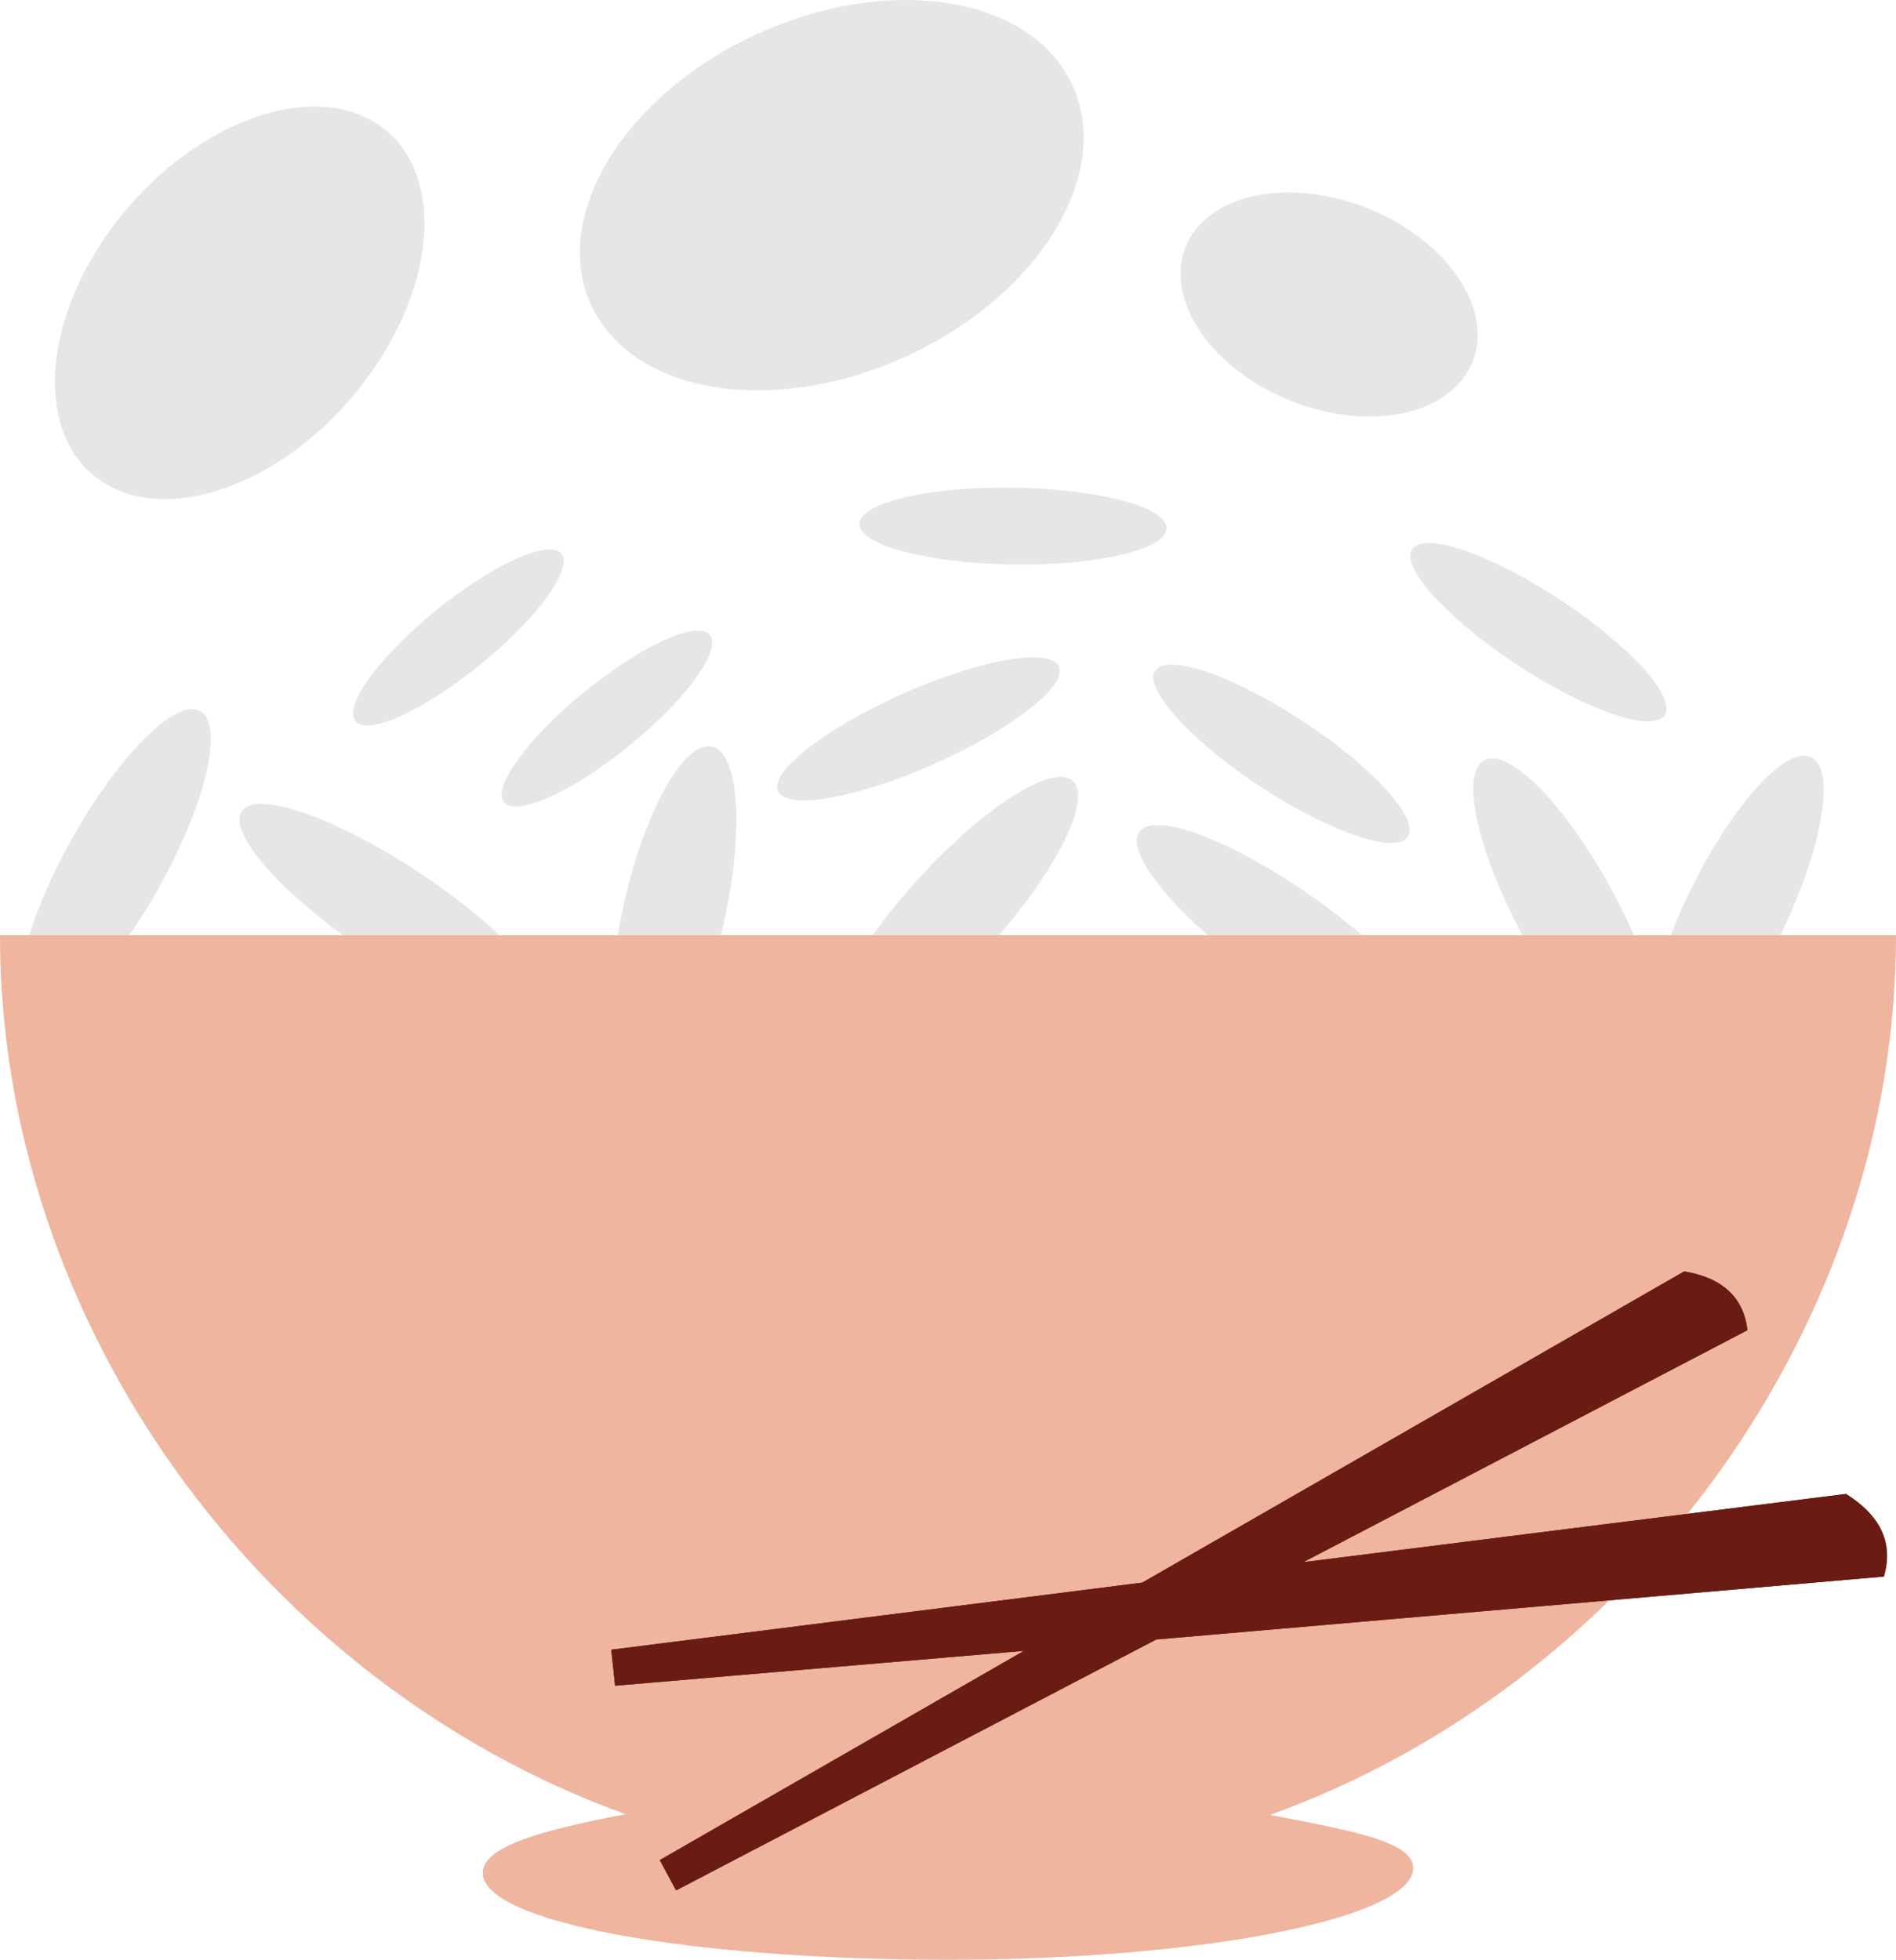 <?xml version="1.0" encoding="UTF-8" standalone="no"?>
<svg
   xmlns:dc="http://purl.org/dc/elements/1.1/"
   xmlns:cc="http://creativecommons.org/ns#"
   xmlns:rdf="http://www.w3.org/1999/02/22-rdf-syntax-ns#"
   xmlns:svg="http://www.w3.org/2000/svg"
   xmlns="http://www.w3.org/2000/svg"
   id="svg46"
   viewBox="0 0 5003 5170.46"
   style="clip-rule:evenodd;fill-rule:evenodd;image-rendering:optimizeQuality;shape-rendering:geometricPrecision;text-rendering:geometricPrecision"
   version="1.1"
   height="51.705mm"
   width="50.03mm"
   xml:space="preserve">
 <defs
   id="defs4">
  <style
   id="style2"
   type="text/css">
   <![CDATA[
    .fil2 {fill:#6A1B13;fill-rule:nonzero}
    .fil0 {fill:#E6E6E6;fill-rule:nonzero}
    .fil1 {fill:#EFB59E;fill-rule:nonzero}
   ]]>
  </style>
 </defs>
 <g
   transform="translate(-7626,-12541.54)"
   id="Vrstva_x0020_1">
  <path
   style="fill:#e6e6e6;fill-rule:nonzero"
   id="path7"
   d="m 8051,14873 c -122,222 -275,380 -342,350 -67,-29 -23,-233 100,-456 122,-223 275,-380 342,-351 67,29 23,234 -100,457 z"
   class="fil0" />
  <path
   style="fill:#e6e6e6;fill-rule:nonzero"
   id="path9"
   d="m 9527,12682 c 329,-195 728,-186 890,21 162,207 26,533 -303,728 -329,195 -727,186 -889,-21 -163,-207 -27,-533 302,-728 z"
   class="fil0" />
  <path
   style="fill:#e6e6e6;fill-rule:nonzero"
   id="path11"
   d="m 11173,13070 c 215,60 372,232 350,384 -22,151 -214,226 -429,166 -216,-60 -372,-232 -351,-384 22,-152 214,-226 430,-166 z"
   class="fil0" />
  <path
   style="fill:#e6e6e6;fill-rule:nonzero"
   id="path13"
   d="m 7912,13155 c 190,-267 499,-400 690,-298 191,102 192,402 2,669 -189,267 -498,400 -689,298 -191,-102 -192,-402 -3,-669 z"
   class="fil0" />
  <path
   style="fill:#e6e6e6;fill-rule:nonzero"
   id="path15"
   d="m 8585,15047 c -221,-150 -364,-315 -319,-368 45,-53 261,26 483,176 221,150 364,315 319,368 -45,53 -261,-26 -483,-176 z"
   class="fil0" />
  <path
   style="fill:#e6e6e6;fill-rule:nonzero"
   id="path17"
   d="m 10035,14876 c 173,-194 360,-318 418,-277 59,41 -33,232 -206,427 -173,195 -360,319 -419,277 -58,-41 34,-232 207,-427 z"
   class="fil0" />
  <path
   style="fill:#e6e6e6;fill-rule:nonzero"
   id="path19"
   d="m 11884,14899 c 120,224 162,429 95,458 -67,28 -219,-130 -339,-354 -119,-224 -162,-429 -94,-457 67,-29 219,129 338,353 z"
   class="fil0" />
  <path
   style="fill:#e6e6e6;fill-rule:nonzero"
   id="path21"
   d="m 12329,14998 c -109,229 -253,393 -322,367 -68,-26 -36,-233 73,-461 109,-228 253,-392 322,-366 69,26 36,232 -73,460 z"
   class="fil0" />
  <path
   style="fill:#e6e6e6;fill-rule:nonzero"
   id="path23"
   d="m 11111,14923 c 215,157 352,326 305,378 -47,51 -260,-34 -476,-191 -216,-156 -352,-325 -305,-377 47,-51 260,34 476,190 z"
   class="fil0" />
  <path
   style="fill:#e6e6e6;fill-rule:nonzero"
   id="path25"
   d="m 9999,14376 c 204,-92 392,-127 420,-78 28,48 -115,163 -319,255 -204,92 -392,127 -420,78 -28,-48 115,-163 319,-255 z"
   class="fil0" />
  <path
   style="fill:#e6e6e6;fill-rule:nonzero"
   id="path27"
   d="m 11074,14451 c 183,122 302,257 265,301 -37,43 -215,-20 -398,-142 -183,-123 -301,-258 -265,-301 37,-44 215,20 398,142 z"
   class="fil0" />
  <path
   style="fill:#e6e6e6;fill-rule:nonzero"
   id="path29"
   d="m 9272,14928 c 54,-244 157,-430 231,-417 73,13 88,220 33,464 -54,243 -158,430 -231,417 -73,-13 -88,-221 -33,-464 z"
   class="fil0" />
  <path
   style="fill:#e6e6e6;fill-rule:nonzero"
   id="path31"
   d="m 9161,14373 c 148,-123 299,-194 336,-159 37,36 -53,165 -202,288 -149,123 -300,194 -337,158 -37,-35 54,-164 203,-287 z"
   class="fil0" />
  <path
   style="fill:#e6e6e6;fill-rule:nonzero"
   id="path33"
   d="m 10291,13828 c 224,2 409,49 413,105 5,56 -173,100 -396,98 -224,-2 -410,-49 -414,-105 -5,-56 173,-100 397,-98 z"
   class="fil0" />
  <path
   style="fill:#e6e6e6;fill-rule:nonzero"
   id="path35"
   d="m 11752,14130 c 183,122 301,257 265,301 -37,44 -215,-20 -398,-142 -183,-123 -302,-257 -265,-301 37,-44 215,20 398,142 z"
   class="fil0" />
  <path
   style="fill:#e6e6e6;fill-rule:nonzero"
   id="path37"
   d="m 8768,14159 c 149,-123 300,-194 337,-159 37,36 -54,165 -203,288 -149,123 -299,194 -336,158 -37,-35 53,-164 202,-287 z"
   class="fil0" />
  <path
   style="fill:#efb59e;fill-rule:nonzero"
   id="path39"
   d="M 12629,15009 H 7626 c 0,1023 688,1971 1651,2319 -232,44 -377,87 -377,155 0,131 549,229 1227,229 678,0 1228,-111 1228,-242 0,-67 -145,-96 -378,-140 963,-347 1652,-1298 1652,-2321 z"
   class="fil1" />
  <path
   style="fill:#6a1b13;fill-rule:nonzero"
   id="path41"
   d="m 12497,16483 -1432,180 1172,-612 c -10,-85 -64,-138 -167,-155 l -1430,821 -1401,177 10,95 1079,-92 -961,552 43,80 1267,-662 1920,-166 c 25,-86 -6,-159 -100,-218 z"
   class="fil2" />
  <path
   style="fill:#6a1b13;fill-rule:nonzero"
   id="path43"
   d="m 12497,16483 -1432,180 1172,-612 c -10,-85 -64,-138 -167,-155 l -1430,821 -1401,177 10,95 1079,-92 -961,552 43,80 1267,-662 1920,-166 c 25,-86 -6,-159 -100,-218 z"
   class="fil2" />
 </g>
</svg>